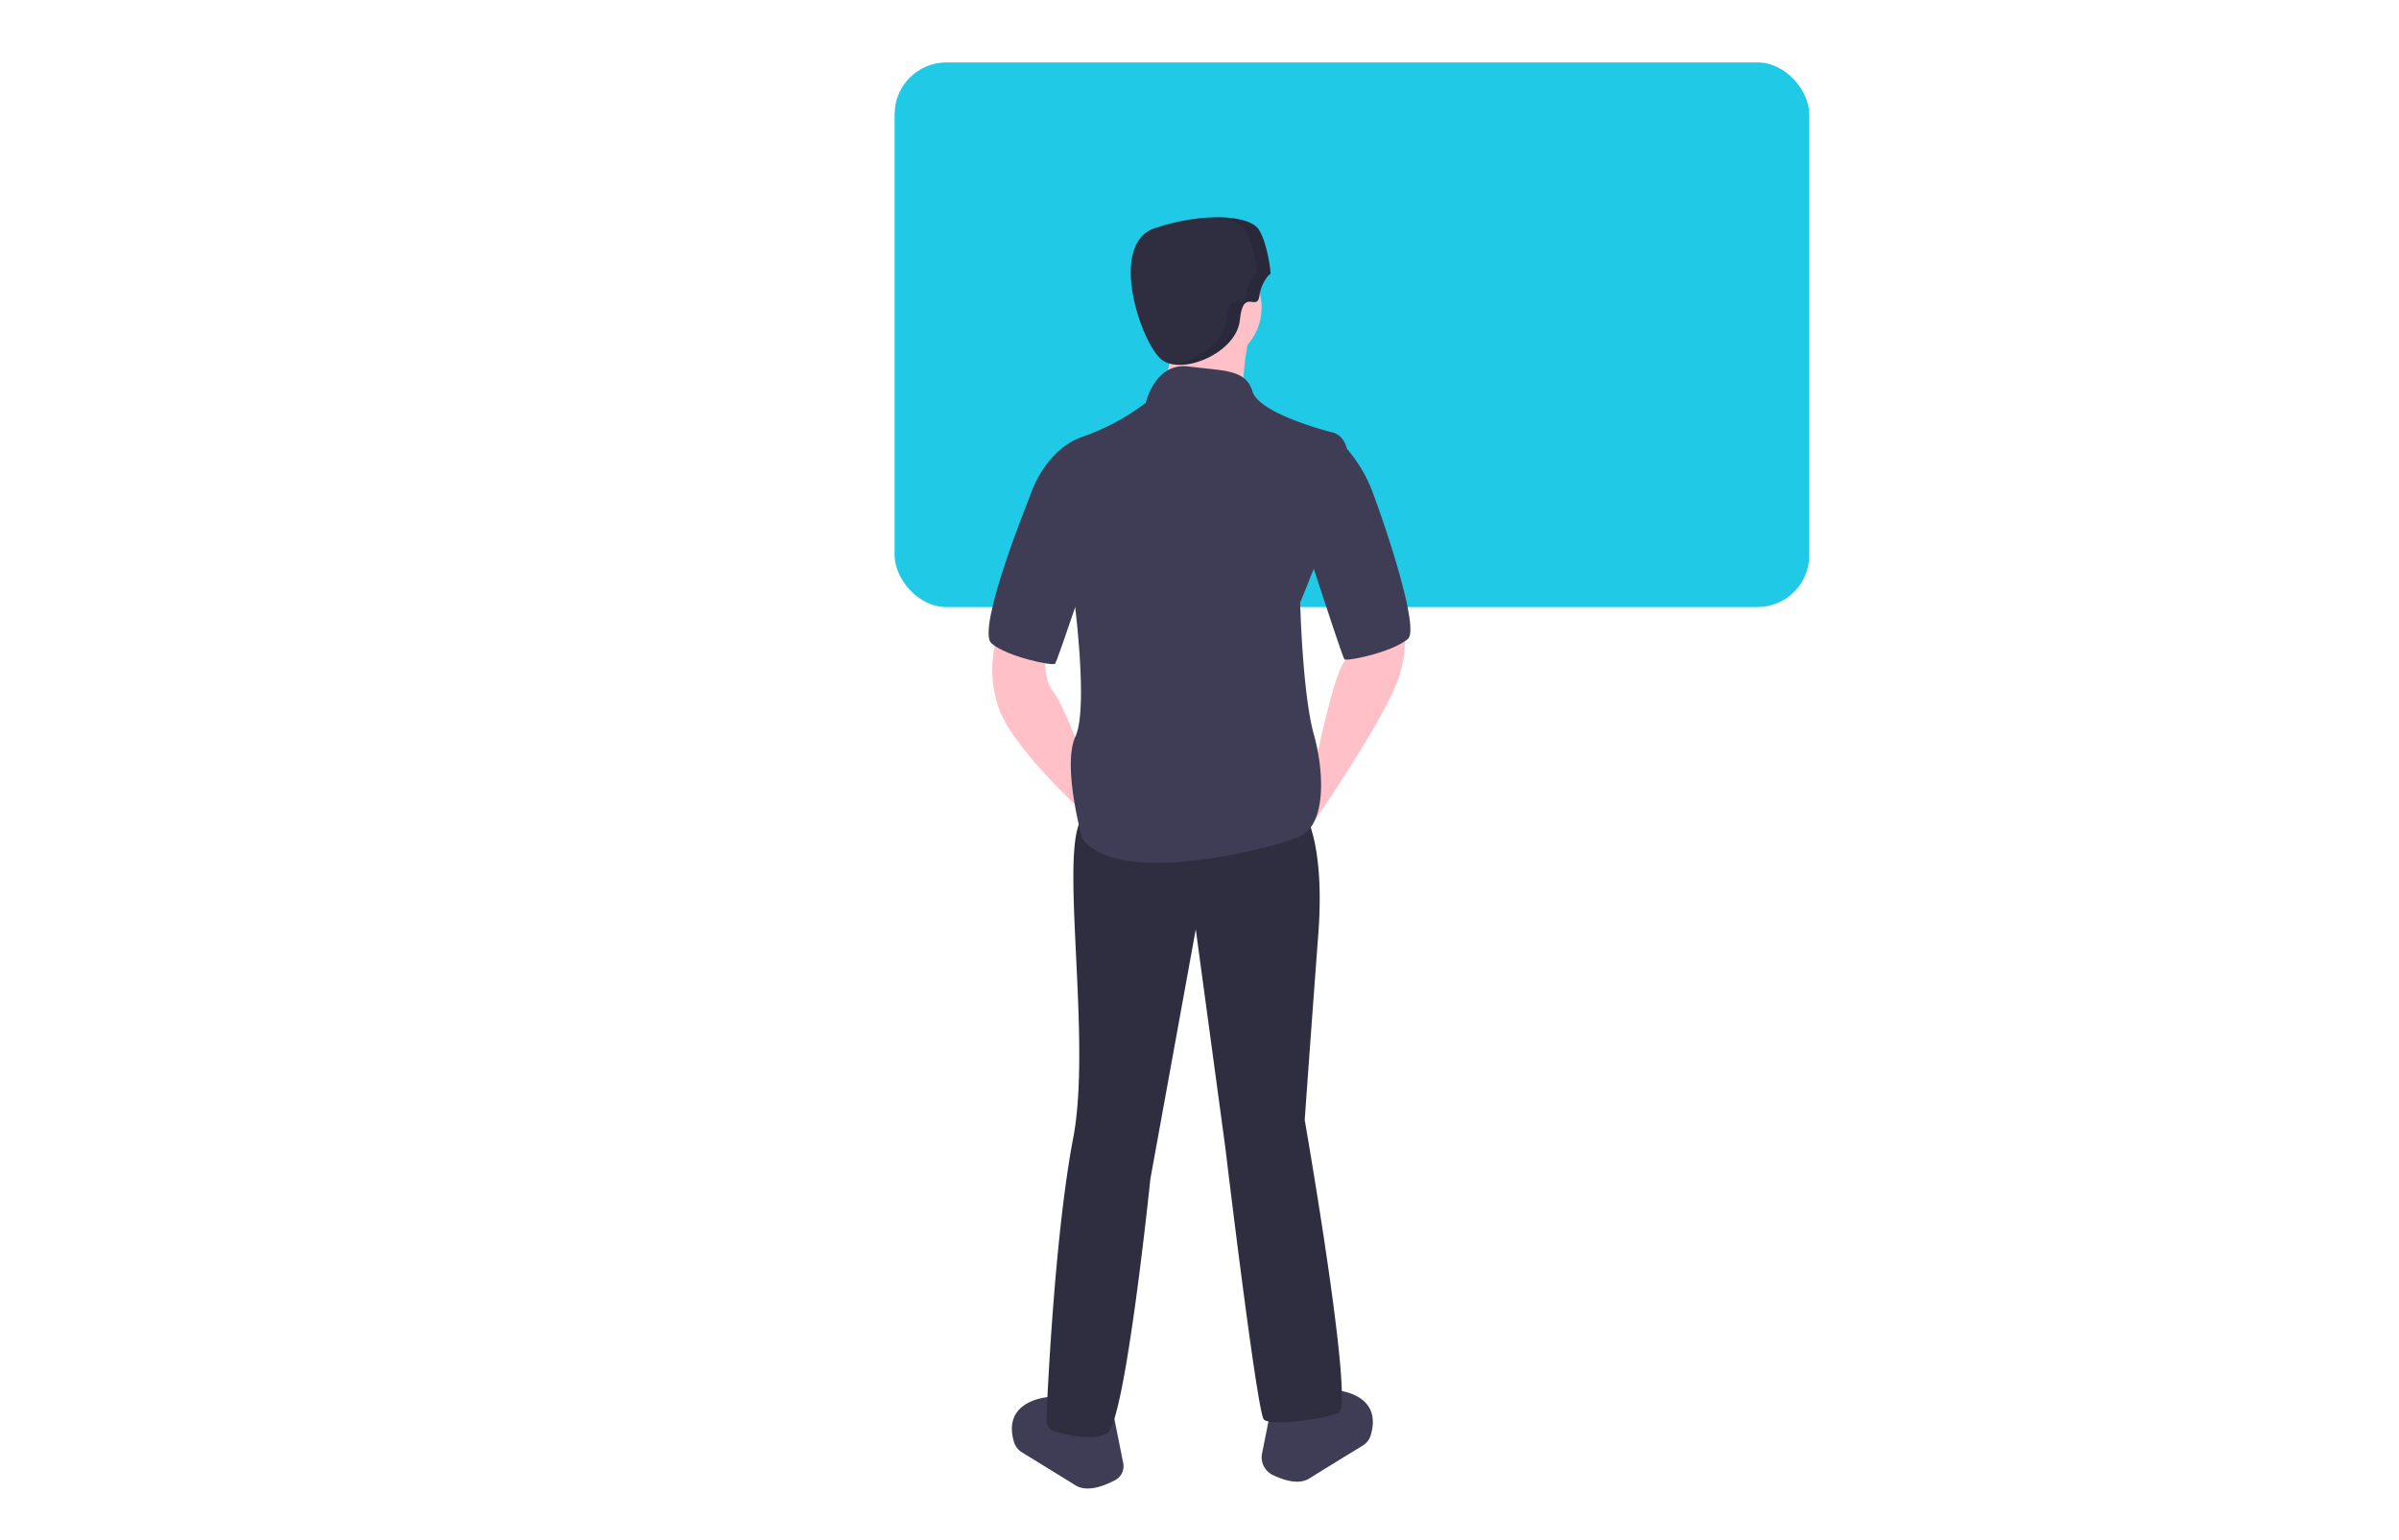 <?xml version="1.0" encoding="UTF-8" standalone="no"?>
<svg
   xmlns:dc="http://purl.org/dc/elements/1.1/"
   xmlns:cc="http://creativecommons.org/ns#"
   xmlns:rdf="http://www.w3.org/1999/02/22-rdf-syntax-ns#"
   xmlns:svg="http://www.w3.org/2000/svg"
   xmlns="http://www.w3.org/2000/svg"
   xmlns:sodipodi="http://sodipodi.sourceforge.net/DTD/sodipodi-0.dtd"
   xmlns:inkscape="http://www.inkscape.org/namespaces/inkscape"
   id="b96dc930-0d18-4583-88bc-b5ddebd0569a"
   data-name="Layer 1"
   width="1057"
   height="678.5"
   viewBox="0 0 1057 678.5"
   version="1.1"
   sodipodi:docname="solo_pricing.svg"
   inkscape:version="0.92.3 (2405546, 2018-03-11)">
  <defs
     id="defs67" />
  <sodipodi:namedview
     pagecolor="#ffffff"
     bordercolor="#666666"
     borderopacity="1"
     objecttolerance="10"
     gridtolerance="10"
     guidetolerance="10"
     inkscape:pageopacity="0"
     inkscape:pageshadow="2"
     inkscape:window-width="1920"
     inkscape:window-height="1026"
     id="namedview65"
     showgrid="false"
     inkscape:zoom="0.94985809"
     inkscape:cx="329.18089"
     inkscape:cy="384.19582"
     inkscape:window-x="1360"
     inkscape:window-y="0"
     inkscape:window-maximized="1"
     inkscape:current-layer="b96dc930-0d18-4583-88bc-b5ddebd0569a" />
  <title
     id="title2">choice</title>
  <rect
     x="394.162"
     y="27.5"
     width="403"
     height="240"
     rx="22.84"
     id="rect8"
     ry="22.84"
     style="fill:#20cae7" />
  <g
     id="g888"
     transform="translate(29.354)">
    <path
       style="fill:#ffc1c7"
       inkscape:connector-curvature="0"
       id="path40"
       d="m 566,270.5 c 0,0 2,15 -3,21 -5,6 -13,46 -13,46 v 24 c 0,0 31,-45 37,-63 6,-18 0,-32 0,-32 z" />
    <path
       style="fill:#3f3d56"
       inkscape:connector-curvature="0"
       id="path42"
       d="m 563,196.5 0.423,0.475 a 63.42,63.42 0 0 1 11.956,19.787 C 581.944,234.195 596.055,277.167 591,281.5 c -7,6 -27,10 -28,9 -1,-1 -21,-63 -21,-63 z" />
    <path
       style="fill:#3f3d56"
       inkscape:connector-curvature="0"
       id="path44"
       d="m 530.5,621.5 c 0,0 24,5 25,0 a 40.008,40.008 0 0 1 3,-9 c 0,0 21.753,0.906 16.074,19.977 a 7.971,7.971 0 0 1 -3.491,4.502 C 565.902,640.149 553.699,647.626 547.5,651.5 c -4.659,2.912 -11.354,0.736 -16.132,-1.589 a 8.626,8.626 0 0 1 -4.659,-9.455 z" />
    <path
       style="fill:#3f3d56"
       inkscape:connector-curvature="0"
       id="path46"
       d="m 461.5,624.5 c 0,0 -24,5 -25,0 a 40.008,40.008 0 0 0 -3,-9 c 0,0 -21.711,0.905 -16.09,19.922 a 8.096,8.096 0 0 0 3.555,4.586 c 5.207,3.187 17.355,10.63 23.535,14.492 5.102,3.189 12.645,0.276 17.44,-2.252 a 6.958,6.958 0 0 0 3.606,-7.516 z" />
    <path
       style="fill:#ffc1c7"
       inkscape:connector-curvature="0"
       id="path48"
       d="m 431.5,283.5 c 0,0 -2,15 3,21 5,6 13,29 13,29 v 24 c 0,0 -31,-28 -37,-46 -6,-18 0,-32 0,-32 z" />
    <circle
       style="fill:#ffc1c7"
       id="circle50"
       r="25"
       cy="135.5"
       cx="501.5" />
    <path
       style="fill:#ffc1c7"
       inkscape:connector-curvature="0"
       id="path52"
       d="m 521.5,145.5 c 0,0 -7,32 0,36 7,4 -42,0 -42,0 0,0 11,-27 6,-36 -5,-9 36,0 36,0 z" />
    <path
       style="fill:#2f2e41"
       inkscape:connector-curvature="0"
       id="path54"
       d="m 545.5,358.5 c 0,0 9,13 6,53 -3,40 -6,82 -6,82 0,0 22,126 15,129 -7,3 -30,6 -33,3 -3,-3 -17,-120 -17,-120 l -13,-96 -20,110 c 0,0 -11,107 -19,112 -5.719,3.574 -17.059,1.016 -23.061,-0.733 a 5.221,5.221 0 0 1 -3.775,-5.239 C 432.397,608.701 435.688,542.294 443.5,501.5 c 9,-47 -9,-141 7,-143 16,-2 95,0 95,0 z" />
    <path
       style="fill:#3f3d56"
       inkscape:connector-curvature="0"
       id="path56"
       d="m 475.5,177.5 c 0,0 4,-18 19,-16 15,2 25,1 28,11 3,10 35,18 35,18 0,0 8,1 7,14 -1,13 -21,61 -21,61 0,0 1,40 6,58 5,18 5,40 -6,45 -11,5 -80,23 -96,1 0,0 -9,-32 -3,-45 6,-13 -1,-64 -1,-64 l -19,-42 c 0,0 6,-20 23,-26 a 101.797,101.797 0 0 0 28,-15 z" />
    <path
       style="fill:#3f3d56"
       inkscape:connector-curvature="0"
       id="path58"
       d="m 432.5,209.5 -8,9 c 0,0 -24,59 -17,65 7,6 27,10 28,9 1,-1 18,-52 18,-52 z" />
    <path
       style="fill:#2f2e41"
       inkscape:connector-curvature="0"
       id="path60"
       d="m 530.5,120.5 c 0,0 -4,3 -5,10 -1,7 -7.141,-3.989 -8.57,10.506 C 515.5,155.5 491.5,165.5 482.5,158.5 c -9,-7 -24,-51 -3,-58 21,-7 42,-6 46,1 4,7 5,19 5,19 z" />
    <path
       style="opacity:0.1"
       inkscape:connector-curvature="0"
       id="path62"
       d="M 510.93,141.006 C 512.359,126.511 518.5,137.5 519.5,130.5 c 1,-7 5,-10 5,-10 0,0 -1,-12 -5,-19 -1.914,-3.349 -7.725,-5.321 -15.56,-5.704 C 514.75,95.301 523.124,97.342 525.5,101.5 c 4,7 5,19 5,19 0,0 -4,3 -5,10 -1,7 -7.141,-3.989 -8.57,10.506 -1.212,12.288 -18.643,21.341 -29.407,19.548 10.258,-1.409 22.402,-9.364 23.407,-19.548 z" />
  </g>
</svg>

